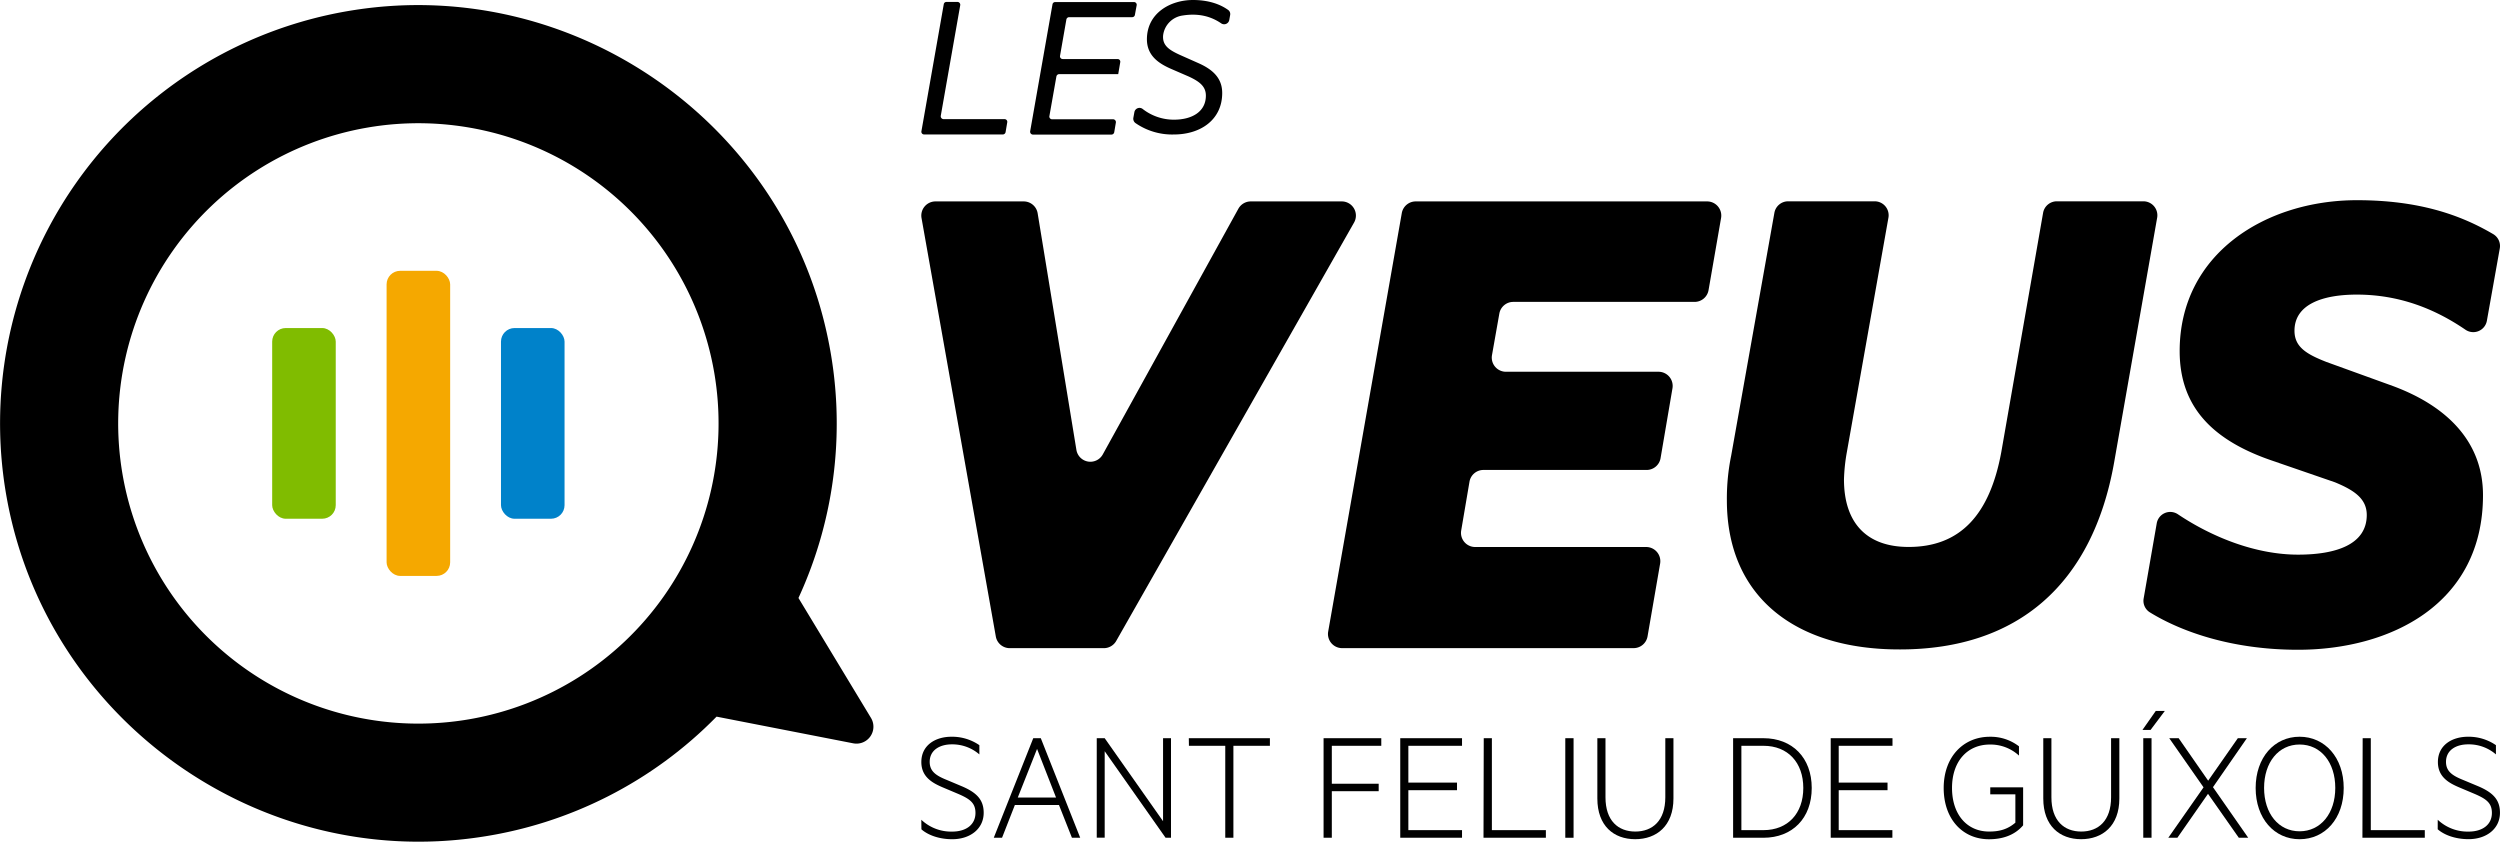 <svg viewBox="0 0 921.84 310.36" xmlns="http://www.w3.org/2000/svg"><path d="m367.19 234.68-27.39-154.27a5.23 5.23 0 0 1 5.14-6.14h32.53a5.22 5.22 0 0 1 5.15 4.38l14.29 87.24a5.22 5.22 0 0 0 9.72 1.68l50-90.6a5.22 5.22 0 0 1 4.57-2.7h33.55a5.22 5.22 0 0 1 4.54 7.8l-87.71 154.28a5.24 5.24 0 0 1 -4.58 2.65h-34.67a5.22 5.22 0 0 1 -5.14-4.32z"/><path d="m634.62 80.39-4.62 26.61a5.22 5.22 0 0 1 -5.14 4.32h-66.86a5.22 5.22 0 0 0 -5.14 4.31l-2.71 15.32a5.22 5.22 0 0 0 5.14 6.13h56.27a5.22 5.22 0 0 1 5.14 6.1l-4.39 25.77a5.22 5.22 0 0 1 -5.14 4.34h-60.17a5.22 5.22 0 0 0 -5.15 4.35l-3.06 18a5.22 5.22 0 0 0 5.21 6.06h63a5.23 5.23 0 0 1 5.15 6.11l-4.64 26.85a5.22 5.22 0 0 1 -5.14 4.33h-107.48a5.22 5.22 0 0 1 -5.14-6.12l27.14-154.28a5.22 5.22 0 0 1 5.11-4.32h107.48a5.22 5.22 0 0 1 5.14 6.12z"/><path d="m636.76 184.47a78.86 78.86 0 0 1 1.59-16.47l15.93-89.52a5.16 5.16 0 0 1 5.07-4.25h31.92a5.15 5.15 0 0 1 5.07 6l-15.34 86.49a67 67 0 0 0 -1.06 10.06c0 15.9 8.21 24.9 23.84 24.9 19.07 0 29.93-11.92 34.17-35l15.41-88.18a5.15 5.15 0 0 1 5.08-4.27h31.91a5.16 5.16 0 0 1 5.08 6l-15.89 90.37c-7.95 44.77-35.5 68.87-78.94 68.87-38.68.09-63.84-19.47-63.84-55z"/><path d="m795.26 193a5.06 5.06 0 0 1 7.78-3.39c12.67 8.5 28.78 14.91 44.32 14.91 13.86 0 25.35-3.65 25.35-14.63 0-6-4.63-9.1-11.6-12l-.32-.12-22.57-7.78c-20.91-7.06-34.5-18.82-34.5-40.51 0-36.06 31.88-55.66 65.34-55.66 23.08 0 38.42 5.53 50.29 12.52a5.08 5.08 0 0 1 2.41 5.27l-4.76 26.68a5.1 5.1 0 0 1 -7.94 3.26c-11.2-7.65-24.34-12.92-40-12.92-12.81 0-23 3.66-23 13.33 0 6 4.44 8.63 11.76 11.5l24.56 8.89c20.39 7.58 33.19 20.9 33.19 40.24 0 40.25-34.23 57-68.21 57-24.28 0-43-6.63-54.63-13.8a5 5 0 0 1 -2.28-5.17z"/><path d="m349 .71h4.07a1.05 1.05 0 0 1 1 1.23l-7.17 40.75a1.06 1.06 0 0 0 1 1.24h22.5a1 1 0 0 1 1 1.22l-.6 3.55a1.05 1.05 0 0 1 -1 .88h-29.03a1 1 0 0 1 -1-1.24l8.23-46.77a1 1 0 0 1 1-.86z"/><path d="m419.12 2-.64 3.47a1 1 0 0 1 -1 .86h-23.27a1.05 1.05 0 0 0 -1 .87l-2.33 13.34a1 1 0 0 0 1 1.23h20.19a1 1 0 0 1 1 1.23l-.74 4.34h-21.8a1.06 1.06 0 0 0 -1 .87l-2.57 14.53a1 1 0 0 0 1 1.24h22.5a1.05 1.05 0 0 1 1 1.22l-.6 3.55a1.06 1.06 0 0 1 -1 .88h-29a1.06 1.06 0 0 1 -1-1.24l8.23-46.77a1 1 0 0 1 1-.86h29a1 1 0 0 1 1.03 1.24z"/><path d="m418.28 41.39a1.92 1.92 0 0 1 3-1.26 18.66 18.66 0 0 0 11.6 4c6.75 0 11.77-3 11.77-8.87 0-3.37-2.28-5.18-6.36-7.06l-6.51-2.82c-4.55-2-8.87-4.87-8.87-10.91.02-9.76 8.81-14.47 16.97-14.47 5.48 0 9.87 1.42 13 3.68a1.87 1.87 0 0 1 .72 1.87l-.32 1.8a1.92 1.92 0 0 1 -2.95 1.28c-3.63-2.49-8.16-3.86-14.18-2.92a8.41 8.41 0 0 0 -7.27 7.36c-.3 3.7 2.2 5.35 6.18 7.17l7.06 3.14c5.57 2.51 8.55 5.81 8.55 10.91 0 9.89-8 15.3-17.81 15.3a23.71 23.71 0 0 1 -14.21-4.24 2 2 0 0 1 -.75-1.88z"/><path d="m339.72 302.27a16 16 0 0 0 11.36 4.37c5.26 0 8.61-2.63 8.61-6.88 0-3.7-2.09-5.2-6.58-7.11l-5.38-2.27c-3.82-1.62-8-3.83-8-9.39 0-6.22 5.2-9.33 11.12-9.33a17.75 17.75 0 0 1 10.28 3.11v3.41a15.22 15.22 0 0 0 -10.13-3.71c-4.54 0-8.19 2.16-8.19 6.46 0 3.59 2.51 5.14 6.4 6.7l5.68 2.39c5.38 2.33 7.83 5 7.83 9.68 0 5.86-4.9 9.75-11.6 9.75-4.9 0-9-1.56-11.36-3.65z"/><path d="m383.78 272.2 14.53 36.71h-3.05l-4.78-12.08h-16.26l-4.73 12.08h-3.05l14.56-36.71zm-8.49 21.88h14.11l-7-17.93z"/><path d="m431.79 308.91h-2l-22.45-31.91v31.87h-2.93v-36.67h2.93l21.52 30.61v-30.61h2.93z"/><path d="m438.36 272.2h29.9v2.8h-13.46v33.9h-3v-33.9h-13.4z"/><path d="m488.05 308.91v-36.71h21.28v2.8h-18.24v14h17.28v2.75h-17.28v17.16z"/><path d="m539.1 272.2v2.8h-19.79v13.57h17.94v2.81h-17.94v14.72h19.79v2.81h-22.78v-36.71z"/><path d="m547.11 272.2h3v33.9h19.91v2.81h-23z"/><path d="m580.23 308.91h-3.05v-36.71h3.05z"/><path d="m589 294.44v-22.24h3v21.8c0 8.61 4.66 12.62 11 12.62s11.06-4 11.06-12.62v-21.8h3v22.24c0 10.1-6.22 15-14.11 15s-13.95-4.9-13.95-15z"/><path d="m639.06 272.2h11.18c10.64 0 17.81 7.18 17.81 18.36s-7.17 18.35-17.81 18.35h-11.18zm11.18 33.9c9 0 14.7-6.16 14.7-15.54s-5.67-15.56-14.7-15.56h-8.13v31.1z"/><path d="m697.83 272.2v2.8h-19.83v13.57h18v2.81h-18v14.72h19.79v2.81h-22.74v-36.71z"/><path d="m743.14 303.35v-10.46h-9.26v-2.57h12.12v14c-3.41 4-8.19 5.14-12.61 5.14-9.57 0-16.68-7.3-16.68-18.89s7.35-18.9 17-18.9a17.1 17.1 0 0 1 10.76 3.53v3.41a15.47 15.47 0 0 0 -10.76-4.07c-8.19 0-13.93 6.1-13.93 16s5.62 16.08 13.63 16.08c3.99.02 6.92-.88 9.73-3.27z"/><path d="m753.43 294.44v-22.24h3v21.8c0 8.61 4.67 12.62 11 12.62s11-4 11-12.62v-21.8h3.05v22.24c0 10.1-6.21 15-14.1 15s-13.95-4.9-13.95-15z"/><path d="m790 269.15 4.91-7h3.34l-5.26 7zm3.35 39.76h-3.05v-36.71h3.05z"/><path d="m816 290.26 13 18.65h-3.47l-11.36-16.2-11.29 16.2h-3.35l13-18.59-12.65-18.12h3.47l10.88 15.67 10.94-15.67h3.34z"/><path d="m847.94 309.45c-9.32 0-16.2-7.66-16.2-18.89s6.88-18.9 16.2-18.9 16.27 7.66 16.27 18.9-6.88 18.89-16.27 18.89zm0-34.92c-7.77 0-13.09 6.58-13.09 16s5.32 16 13.09 16 13.16-6.58 13.16-16-5.32-16-13.16-16z"/><path d="m871.2 272.2h3v33.9h19.91v2.81h-23z"/><path d="m898.88 302.27a16 16 0 0 0 11.36 4.37c5.26 0 8.61-2.63 8.61-6.88 0-3.7-2.09-5.2-6.58-7.11l-5.38-2.27c-3.83-1.62-7.95-3.83-7.95-9.39 0-6.22 5.2-9.33 11.12-9.33a17.75 17.75 0 0 1 10.28 3.11v3.41a15.23 15.23 0 0 0 -10.22-3.71c-4.54 0-8.19 2.16-8.19 6.46 0 3.59 2.51 5.14 6.4 6.7l5.67 2.37c5.38 2.33 7.83 5 7.83 9.68 0 5.86-4.9 9.75-11.6 9.75-4.9 0-9-1.56-11.36-3.65z"/><path d="m2.81 185.31c15.51 80.63 92.69 135.41 173.91 123.4a153.35 153.35 0 0 0 87.5-44.46l50.4 9.84a6.25 6.25 0 0 0 6.54-9.37l-26.74-44.22a153.58 153.58 0 0 0 10.78-96.15c-16.71-79.75-93.83-133.1-174.36-120.68a154.25 154.25 0 0 0 -128.03 181.64zm42.39-10.31a110.69 110.69 0 1 1 127.94 90.2 110.67 110.67 0 0 1 -127.94-90.2z"/><rect fill="#80bc00" height="70.32" rx="5" width="23.44" x="100.36" y="120.96"/><rect fill="#0082ca" height="70.32" rx="5" width="23.44" x="184.73" y="120.96"/><rect fill="#f5a800" height="112.5" rx="5" width="23.44" x="142.55" y="99.86"/></svg>